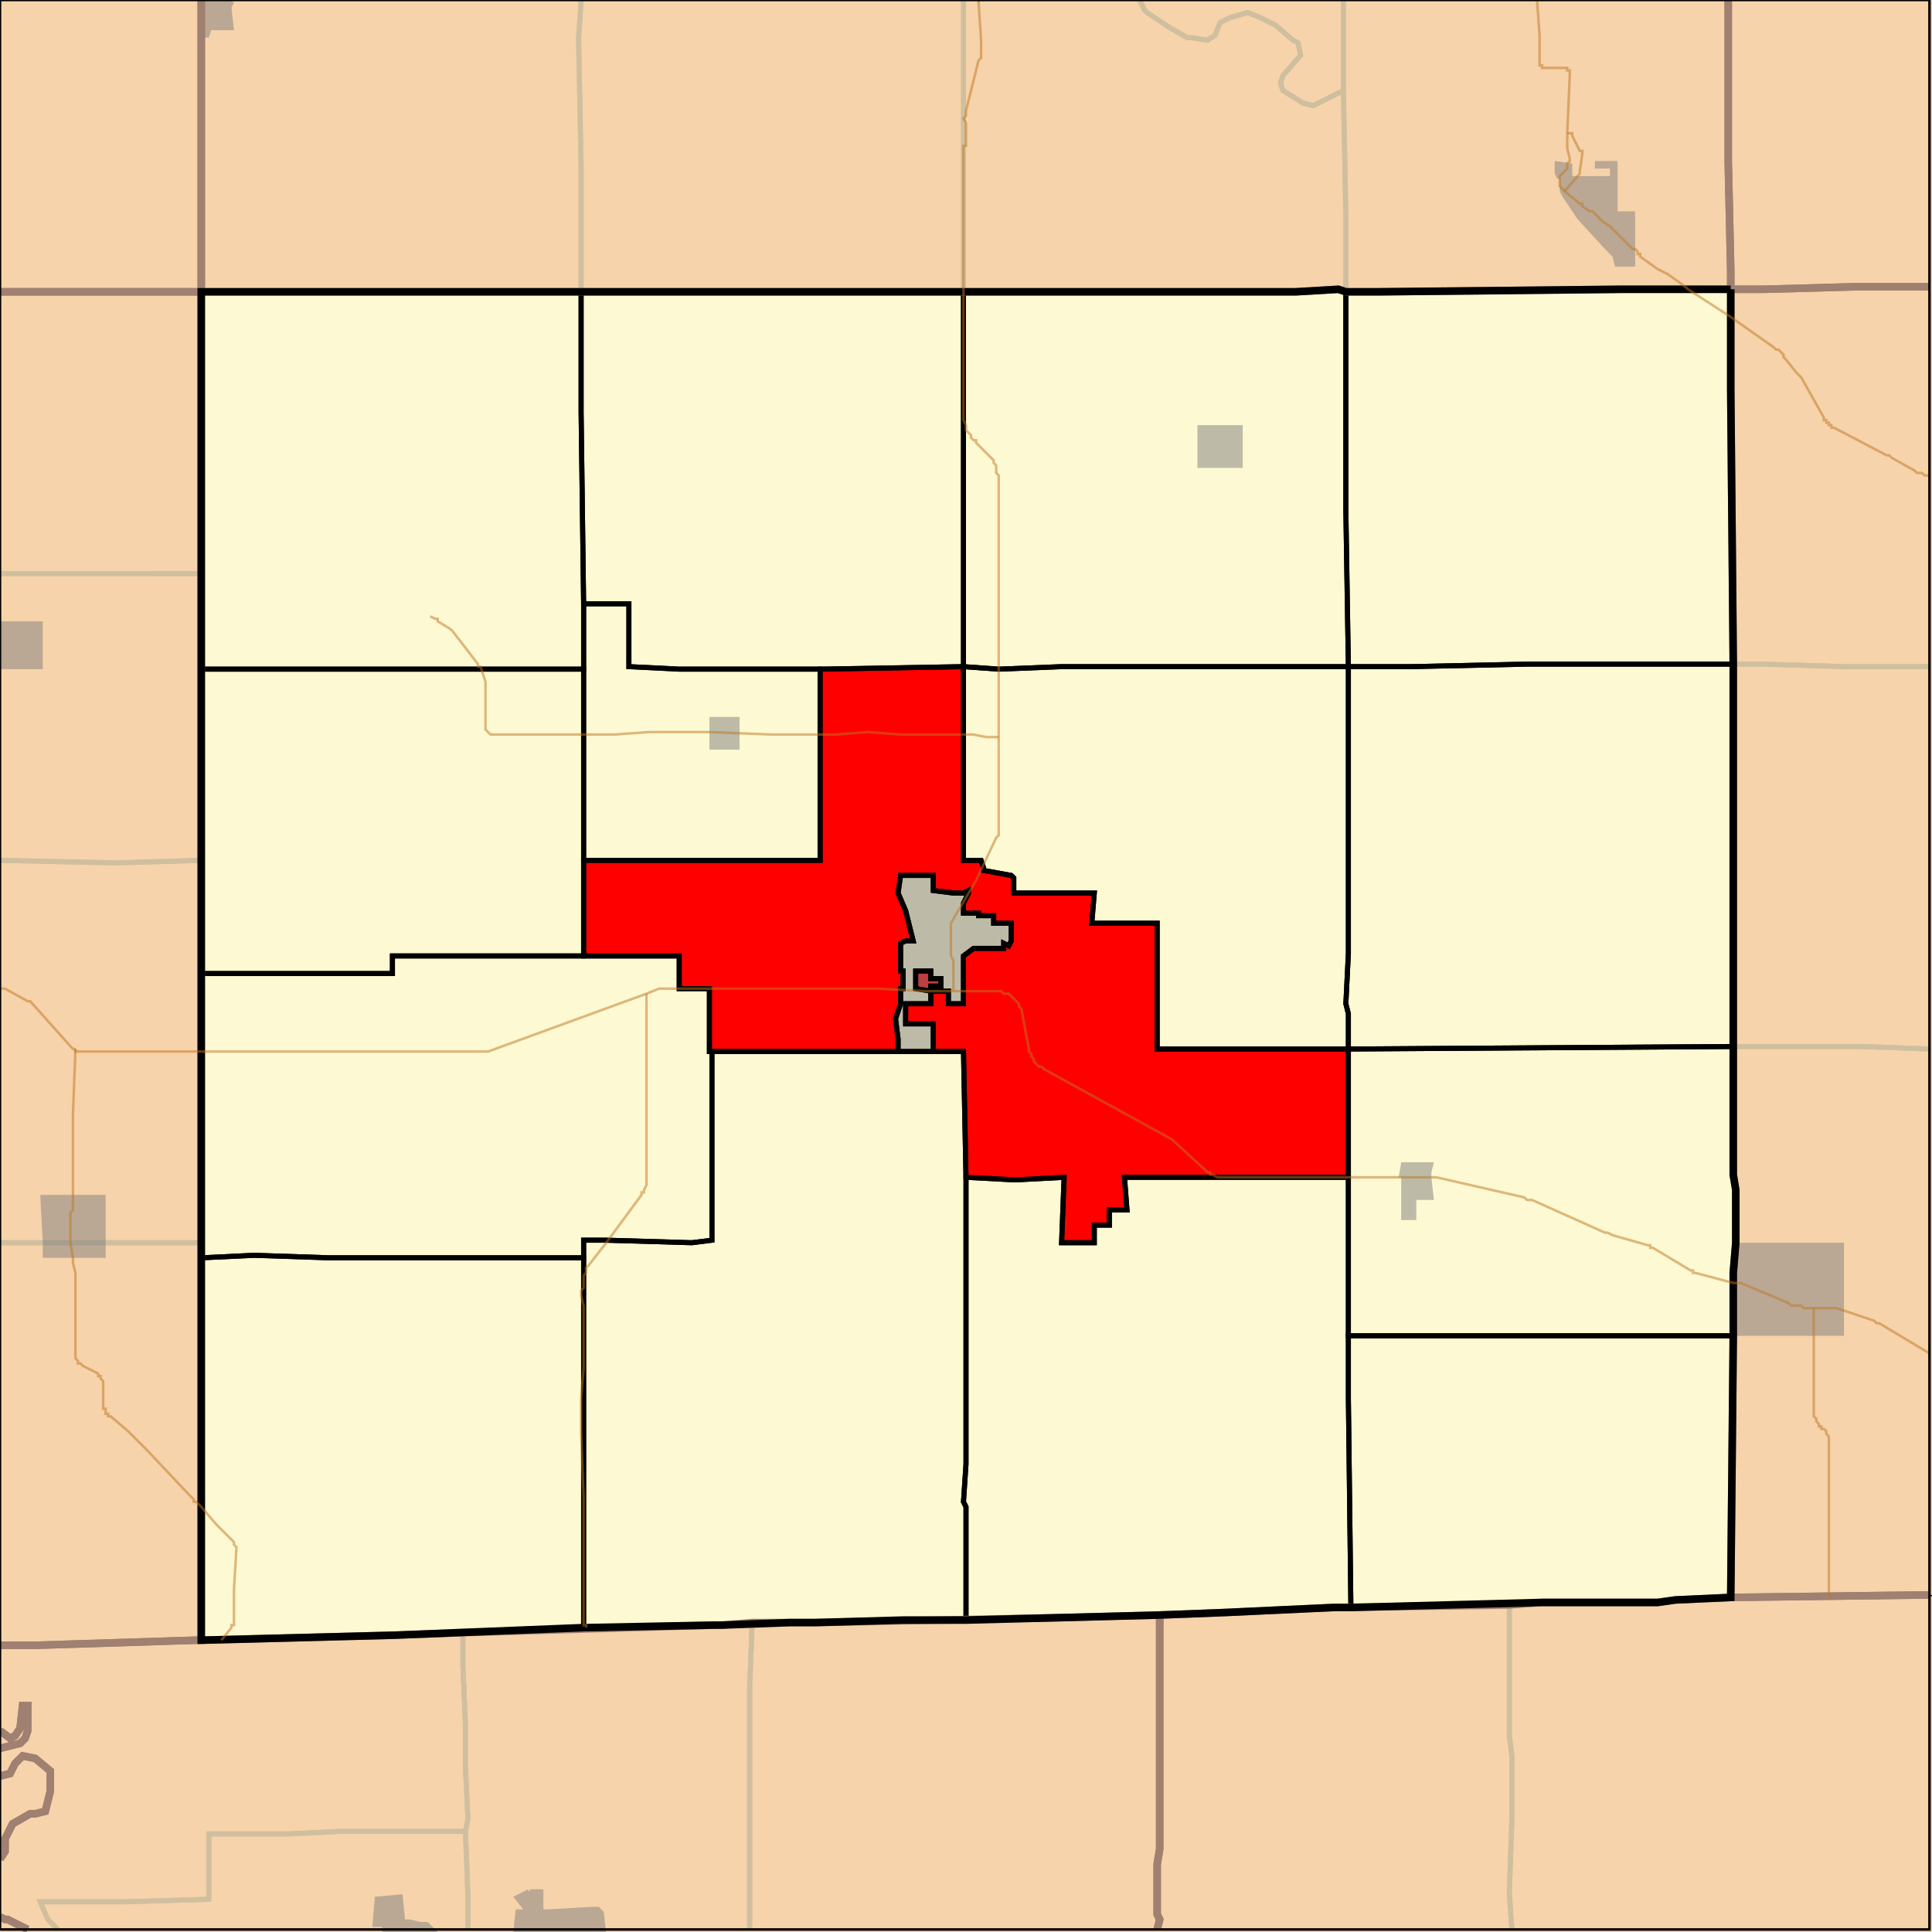 <?xml version="1.0" encoding="UTF-8"?>
<svg version="1.1" width="768" height="768" xmlns="http://www.w3.org/2000/svg" xmlns:xlink="http://www.w3.org/1999/xlink">

<rect width="100%" height="100%" fill="#333333" stroke="none"/>

<!-- START LAYER target_county -->
<path fill="#f6d3aa" d="M 769 -2 L 769 114 L 737 114 L 701 115 L 688 115 L 688 108 L 687 64 L 687 -2 L 769 -2 z"/>
<path fill="#f6d3aa" d="M 687 -2 L 687 64 L 688 108 L 688 115 L 644 115 L 548 116 L 535 116 L 532 115 L 515 116 L 80 116 L 80 -2 L 687 -2 z"/>
<path fill="#f6d3aa" d="M 80 -2 L 80 116 L -2 116 L -2 -2 L 80 -2 z"/>
<path fill="#f6d3aa" d="M 769 634 L 688 635 L 689 531 L 689 506 L 690 494 L 690 473 L 689 467 L 689 264 L 688 155 L 688 115 L 701 115 L 737 114 L 769 114 L 769 634 z"/>
<path fill="#f6d3aa" d="M 688 115 L 688 155 L 689 264 L 689 467 L 690 473 L 690 494 L 689 506 L 689 531 L 688 635 L 666 636 L 659 637 L 613 637 L 537 639 L 530 639 L 487 641 L 461 642 L 423 643 L 384 644 L 359 644 L 324 645 L 314 645 L 287 646 L 284 646 L 233 647 L 232 647 L 157 650 L 80 652 L 80 116 L 515 116 L 532 115 L 535 116 L 548 116 L 644 115 L 688 115 z"/>
<path fill="#f6d3aa" d="M 80 130 L 80 652 L 78 652 L 15 654 L -2 654 L -2 116 L 80 116 L 80 130 z"/>

<!-- START LAYER IL -->

<!-- START LAYER IA -->
<path fill="#f6d3aa" stroke="#000000" stroke-width="1" d="M 769 -2 L 769 634 L 688 635 L 666 636 L 659 637 L 613 637 L 537 639 L 530 639 L 487 641 L 461 642 L 423 643 L 384 644 L 359 644 L 324 645 L 314 645 L 287 646 L 284 646 L 233 647 L 232 647 L 157 650 L 80 652 L 78 652 L 15 654 L -2 654 L -2 -2 L 769 -2 z"/>

<!-- START LAYER MN -->

<!-- START LAYER MO -->
<path fill="#f6d3aa" stroke="#000000" stroke-width="1" d="M 769 769 L -2 769 L -2 654 L 15 654 L 78 652 L 80 652 L 157 650 L 184 649 L 284 646 L 287 646 L 299 645 L 324 645 L 423 643 L 461 642 L 487 641 L 530 639 L 600 638 L 613 637 L 659 637 L 666 636 L 688 635 L 769 634 L 769 769 z"/>

<!-- START LAYER NE -->

<!-- START LAYER SD -->

<!-- START LAYER WI -->

<!-- START LAYER IA-counties -->
<path fill="#f6d3aa" d="M 769 -2 L 769 114 L 737 114 L 701 115 L 688 115 L 688 108 L 687 64 L 687 -2 L 769 -2 z"/>
<path fill="#f6d3aa" d="M 687 -2 L 687 64 L 688 108 L 688 115 L 644 115 L 548 116 L 535 116 L 532 115 L 515 116 L 80 116 L 80 -2 L 687 -2 z"/>
<path fill="#f6d3aa" d="M 80 -2 L 80 116 L -2 116 L -2 -2 L 80 -2 z"/>
<path fill="#f6d3aa" d="M 769 634 L 688 635 L 689 531 L 689 506 L 690 494 L 690 473 L 689 467 L 689 264 L 688 155 L 688 115 L 701 115 L 737 114 L 769 114 L 769 634 z"/>
<path fill="#f6d3aa" d="M 688 115 L 688 155 L 689 264 L 689 467 L 690 473 L 690 494 L 689 506 L 689 531 L 688 635 L 666 636 L 659 637 L 613 637 L 537 639 L 530 639 L 487 641 L 461 642 L 423 643 L 384 644 L 359 644 L 324 645 L 314 645 L 287 646 L 284 646 L 233 647 L 232 647 L 157 650 L 80 652 L 80 116 L 515 116 L 532 115 L 535 116 L 548 116 L 644 115 L 688 115 z"/>
<path fill="#f6d3aa" d="M 80 130 L 80 652 L 78 652 L 15 654 L -2 654 L -2 116 L 80 116 L 80 130 z"/>

<!-- START LAYER target_county_townships -->
<path fill="#fdf9d2" d="M 688 115 L 688 155 L 689 264 L 607 264 L 561 265 L 536 265 L 535 203 L 535 116 L 548 116 L 644 115 L 688 115 z"/>
<path fill="#fdf9d2" d="M 688 115 L 688 155 L 689 264 L 607 264 L 561 265 L 536 265 L 535 203 L 535 116 L 548 116 L 644 115 L 688 115 z"/>
<path fill="#fdf9d2" d="M 535 116 L 535 203 L 536 265 L 422 265 L 397 266 L 383 265 L 383 116 L 515 116 L 532 115 L 535 116 z"/>
<path fill="#fdf9d2" d="M 535 116 L 535 203 L 536 265 L 422 265 L 397 266 L 383 265 L 383 116 L 515 116 L 532 115 L 535 116 z"/>
<path fill="#fdf9d2" d="M 314 116 L 383 116 L 383 265 L 326 266 L 270 266 L 250 265 L 250 240 L 232 240 L 231 164 L 231 116 L 314 116 z"/>
<path fill="#fdf9d2" d="M 314 116 L 383 116 L 383 265 L 326 266 L 270 266 L 250 265 L 250 240 L 232 240 L 231 164 L 231 116 L 314 116 z"/>
<path fill="#fdf9d2" d="M 186 116 L 231 116 L 231 164 L 232 240 L 232 266 L 80 266 L 80 116 L 186 116 z"/>
<path fill="#fdf9d2" d="M 186 116 L 231 116 L 231 164 L 232 240 L 232 266 L 80 266 L 80 116 L 186 116 z"/>
<path fill="#fdf9d2" d="M 232 240 L 250 240 L 250 265 L 270 266 L 326 266 L 326 342 L 232 342 L 232 240 z"/>
<path fill="#fdf9d2" d="M 232 240 L 250 240 L 250 265 L 270 266 L 326 266 L 326 342 L 232 342 L 232 240 z"/>
<path fill="#fdf9d2" d="M 647 264 L 689 264 L 689 416 L 536 417 L 536 403 L 535 399 L 536 379 L 536 265 L 561 265 L 607 264 L 647 264 z"/>
<path fill="#fdf9d2" d="M 647 264 L 689 264 L 689 416 L 536 417 L 536 403 L 535 399 L 536 379 L 536 265 L 561 265 L 607 264 L 647 264 z"/>
<path fill="#fdf9d2" d="M 492 265 L 536 265 L 536 379 L 535 399 L 536 403 L 536 417 L 460 417 L 460 367 L 434 367 L 435 355 L 403 355 L 403 349 L 402 348 L 391 346 L 391 345 L 390 342 L 383 342 L 383 265 L 397 266 L 422 265 L 492 265 z"/>
<path fill="#fdf9d2" d="M 492 265 L 536 265 L 536 379 L 535 399 L 536 403 L 536 417 L 460 417 L 460 367 L 434 367 L 435 355 L 403 355 L 403 349 L 402 348 L 391 346 L 391 345 L 390 342 L 383 342 L 383 265 L 397 266 L 422 265 L 492 265 z"/>
<path fill="#fdf9d2" d="M 383 265 L 383 342 L 390 342 L 391 345 L 391 346 L 402 348 L 403 349 L 403 355 L 435 355 L 434 367 L 460 367 L 460 417 L 536 417 L 536 468 L 447 468 L 448 481 L 441 481 L 441 487 L 435 487 L 435 494 L 422 494 L 423 468 L 404 469 L 403 469 L 384 468 L 383 418 L 371 418 L 371 407 L 360 407 L 360 399 L 370 399 L 370 394 L 377 394 L 377 399 L 383 399 L 383 380 L 387 377 L 399 377 L 399 375 L 401 376 L 402 374 L 402 367 L 395 367 L 395 364 L 389 364 L 389 363 L 383 363 L 383 359 L 385 355 L 385 354 L 383 355 L 379 355 L 371 354 L 371 348 L 358 348 L 357 355 L 360 362 L 363 374 L 360 374 L 358 375 L 358 386 L 359 386 L 359 393 L 358 393 L 358 399 L 356 405 L 357 413 L 357 418 L 282 418 L 282 393 L 270 393 L 270 380 L 232 380 L 232 342 L 326 342 L 326 266 L 383 265 z"/>
<path fill="#fdf9d2" d="M 383 265 L 383 342 L 390 342 L 391 345 L 391 346 L 402 348 L 403 349 L 403 355 L 435 355 L 434 367 L 460 367 L 460 417 L 536 417 L 536 468 L 447 468 L 448 481 L 441 481 L 441 487 L 435 487 L 435 494 L 422 494 L 423 468 L 404 469 L 403 469 L 384 468 L 383 418 L 371 418 L 371 407 L 360 407 L 360 399 L 370 399 L 370 394 L 377 394 L 377 399 L 383 399 L 383 380 L 387 377 L 399 377 L 399 375 L 401 376 L 402 374 L 402 367 L 395 367 L 395 364 L 389 364 L 389 363 L 383 363 L 383 359 L 385 355 L 385 354 L 383 355 L 379 355 L 371 354 L 371 348 L 358 348 L 357 355 L 360 362 L 363 374 L 360 374 L 358 375 L 358 386 L 359 386 L 359 393 L 358 393 L 358 399 L 356 405 L 357 413 L 357 418 L 282 418 L 282 393 L 270 393 L 270 380 L 232 380 L 232 342 L 326 342 L 326 266 L 383 265 z"/>
<path fill="#fdf9d2" d="M 96 266 L 232 266 L 232 380 L 156 380 L 156 387 L 80 387 L 80 266 L 96 266 z"/>
<path fill="#fdf9d2" d="M 96 266 L 232 266 L 232 380 L 156 380 L 156 387 L 80 387 L 80 266 L 96 266 z"/>
<path fill="#fdf9d2" d="M 370 394 L 370 399 L 360 399 L 360 407 L 371 407 L 371 418 L 357 418 L 357 413 L 356 405 L 358 399 L 358 393 L 359 393 L 359 386 L 358 386 L 358 375 L 360 374 L 363 374 L 360 362 L 357 355 L 358 348 L 371 348 L 371 354 L 379 355 L 383 355 L 385 354 L 385 355 L 383 359 L 383 363 L 389 363 L 389 364 L 395 364 L 395 367 L 402 367 L 402 374 L 401 376 L 399 375 L 399 377 L 387 377 L 383 380 L 383 399 L 377 399 L 377 394 L 370 394 M 370 394 L 370 392 L 374 392 L 374 389 L 370 389 L 370 386 L 364 386 L 364 393 L 370 394 z"/>
<path fill="#fdf9d2" d="M 370 394 L 370 399 L 360 399 L 360 407 L 371 407 L 371 418 L 357 418 L 357 413 L 356 405 L 358 399 L 358 393 L 359 393 L 359 386 L 358 386 L 358 375 L 360 374 L 363 374 L 360 362 L 357 355 L 358 348 L 371 348 L 371 354 L 379 355 L 383 355 L 385 354 L 385 355 L 383 359 L 383 363 L 389 363 L 389 364 L 395 364 L 395 367 L 402 367 L 402 374 L 401 376 L 399 375 L 399 377 L 387 377 L 383 380 L 383 399 L 377 399 L 377 394 L 370 394 M 370 394 L 370 392 L 374 392 L 374 389 L 370 389 L 370 386 L 364 386 L 364 393 L 370 394 z"/>
<path fill="#fdf9d2" d="M 232 380 L 270 380 L 270 393 L 282 393 L 282 418 L 283 418 L 283 493 L 275 494 L 241 493 L 232 493 L 232 500 L 131 500 L 101 499 L 80 500 L 80 387 L 156 387 L 156 380 L 232 380 z"/>
<path fill="#fdf9d2" d="M 232 380 L 270 380 L 270 393 L 282 393 L 282 418 L 283 418 L 283 493 L 275 494 L 241 493 L 232 493 L 232 500 L 131 500 L 101 499 L 80 500 L 80 387 L 156 387 L 156 380 L 232 380 z"/>
<path fill="#fdf9d2" d="M 365 386 L 370 386 L 370 389 L 374 389 L 374 392 L 370 392 L 370 394 L 364 393 L 364 386 L 365 386 z"/>
<path fill="#fdf9d2" d="M 365 386 L 370 386 L 370 389 L 374 389 L 374 392 L 370 392 L 370 394 L 364 393 L 364 386 L 365 386 z"/>
<path fill="#fdf9d2" d="M 536 417 L 689 416 L 689 467 L 690 473 L 690 494 L 689 506 L 689 531 L 536 531 L 536 417 z"/>
<path fill="#fdf9d2" d="M 536 417 L 689 416 L 689 467 L 690 473 L 690 494 L 689 506 L 689 531 L 536 531 L 536 417 z"/>
<path fill="#fdf9d2" d="M 357 418 L 383 418 L 384 468 L 384 582 L 383 597 L 384 599 L 384 644 L 359 644 L 324 645 L 314 645 L 287 646 L 284 646 L 233 647 L 232 647 L 232 493 L 241 493 L 275 494 L 283 493 L 283 418 L 357 418 z"/>
<path fill="#fdf9d2" d="M 357 418 L 383 418 L 384 468 L 384 582 L 383 597 L 384 599 L 384 644 L 359 644 L 324 645 L 314 645 L 287 646 L 284 646 L 233 647 L 232 647 L 232 493 L 241 493 L 275 494 L 283 493 L 283 418 L 357 418 z"/>
<path fill="#fdf9d2" d="M 481 468 L 536 468 L 536 556 L 537 639 L 530 639 L 487 641 L 461 642 L 423 643 L 384 644 L 384 599 L 383 597 L 384 582 L 384 468 L 403 469 L 404 469 L 423 468 L 422 494 L 435 494 L 435 487 L 441 487 L 441 481 L 448 481 L 447 468 L 481 468 z"/>
<path fill="#fdf9d2" d="M 481 468 L 536 468 L 536 556 L 537 639 L 530 639 L 487 641 L 461 642 L 423 643 L 384 644 L 384 599 L 383 597 L 384 582 L 384 468 L 403 469 L 404 469 L 423 468 L 422 494 L 435 494 L 435 487 L 441 487 L 441 481 L 448 481 L 447 468 L 481 468 z"/>
<path fill="#fdf9d2" d="M 101 499 L 131 500 L 232 500 L 232 647 L 157 650 L 80 652 L 80 500 L 101 499 z"/>
<path fill="#fdf9d2" d="M 101 499 L 131 500 L 232 500 L 232 647 L 157 650 L 80 652 L 80 500 L 101 499 z"/>
<path fill="#fdf9d2" d="M 651 531 L 689 531 L 688 635 L 666 636 L 659 637 L 613 637 L 537 639 L 536 556 L 536 531 L 651 531 z"/>
<path fill="#fdf9d2" d="M 651 531 L 689 531 L 688 635 L 666 636 L 659 637 L 613 637 L 537 639 L 536 556 L 536 531 L 651 531 z"/>

<!-- START LAYER target_township -->
<path fill="#ff0000" d="M 383 265 L 383 342 L 390 342 L 391 345 L 391 346 L 402 348 L 403 349 L 403 355 L 435 355 L 434 367 L 460 367 L 460 417 L 536 417 L 536 468 L 447 468 L 448 481 L 441 481 L 441 487 L 435 487 L 435 494 L 422 494 L 423 468 L 404 469 L 403 469 L 384 468 L 383 418 L 371 418 L 371 407 L 360 407 L 360 399 L 370 399 L 370 394 L 377 394 L 377 399 L 383 399 L 383 380 L 387 377 L 399 377 L 399 375 L 401 376 L 402 374 L 402 367 L 395 367 L 395 364 L 389 364 L 389 363 L 383 363 L 383 359 L 385 355 L 385 354 L 383 355 L 379 355 L 371 354 L 371 348 L 358 348 L 357 355 L 360 362 L 363 374 L 360 374 L 358 375 L 358 386 L 359 386 L 359 393 L 358 393 L 358 399 L 356 405 L 357 413 L 357 418 L 282 418 L 282 393 L 270 393 L 270 380 L 232 380 L 232 342 L 326 342 L 326 266 L 383 265 z"/>
<path fill="#ff0000" d="M 383 265 L 383 342 L 390 342 L 391 345 L 391 346 L 402 348 L 403 349 L 403 355 L 435 355 L 434 367 L 460 367 L 460 417 L 536 417 L 536 468 L 447 468 L 448 481 L 441 481 L 441 487 L 435 487 L 435 494 L 422 494 L 423 468 L 404 469 L 403 469 L 384 468 L 383 418 L 371 418 L 371 407 L 360 407 L 360 399 L 370 399 L 370 394 L 377 394 L 377 399 L 383 399 L 383 380 L 387 377 L 399 377 L 399 375 L 401 376 L 402 374 L 402 367 L 395 367 L 395 364 L 389 364 L 389 363 L 383 363 L 383 359 L 385 355 L 385 354 L 383 355 L 379 355 L 371 354 L 371 348 L 358 348 L 357 355 L 360 362 L 363 374 L 360 374 L 358 375 L 358 386 L 359 386 L 359 393 L 358 393 L 358 399 L 356 405 L 357 413 L 357 418 L 282 418 L 282 393 L 270 393 L 270 380 L 232 380 L 232 342 L 326 342 L 326 266 L 383 265 z"/>
<path fill="#ff0000" d="M 365 386 L 370 386 L 370 389 L 374 389 L 374 392 L 370 392 L 370 394 L 364 393 L 364 386 L 365 386 z"/>
<path fill="#ff0000" d="M 365 386 L 370 386 L 370 389 L 374 389 L 374 392 L 370 392 L 370 394 L 364 393 L 364 386 L 365 386 z"/>

<!-- START LAYER IL-township_borders -->

<!-- START LAYER IA-township_borders -->
<polyline fill="none" stroke="#d0bf9f" stroke-width="2" points="534,0 534,36 522,42 518,41 510,36 509,33 510,30 517,22 516,17 514,16 507,10 501,7 496,5 489,7 485,9 483,14 480,16 474,15 472,15 465,11 456,5 455,4 453,0"/>
<polyline fill="none" stroke="#d0bf9f" stroke-width="2" points="767,114 737,114 701,115 688,115 688,108 687,64 687,0"/>
<polyline fill="none" stroke="#d0bf9f" stroke-width="2" points="687,0 687,64 688,108 688,115 644,115 548,116 535,116 535,85 534,36 534,0"/>
<polyline fill="none" stroke="#d0bf9f" stroke-width="2" points="453,0 455,4 456,5 465,11 472,15 474,15 480,16 483,14 485,9 489,7 496,5 501,7 507,10 514,16 516,17 517,22 510,30 509,33 510,36 518,41 522,42 534,36 535,85 535,116 532,115 515,116 383,116 383,0"/>
<polyline fill="none" stroke="#d0bf9f" stroke-width="2" points="231,0 230,15 231,66 231,116 80,116 80,0"/>
<polyline fill="none" stroke="#d0bf9f" stroke-width="2" points="80,0 80,116 0,116"/>
<polyline fill="none" stroke="#d0bf9f" stroke-width="2" points="383,0 383,116 231,116 231,66 230,15 231,0"/>
<polyline fill="none" stroke="#d0bf9f" stroke-width="2" points="767,265 733,265 701,264 689,264 688,155 688,115 701,115 737,114 767,114"/>
<polyline fill="none" stroke="#d0bf9f" stroke-width="2" points="80,116 80,228 0,228"/>
<polyline fill="none" stroke="#d0bf9f" stroke-width="2" points="0,116 80,116"/>
<polyline fill="none" stroke="#d0bf9f" stroke-width="2" points="60,228 80,228 80,342 46,343 0,342"/>
<polyline fill="none" stroke="#d0bf9f" stroke-width="2" points="0,228 60,228"/>
<polyline fill="none" stroke="#d0bf9f" stroke-width="2" points="689,264 701,264 733,265 767,265"/>
<polyline fill="none" stroke="#d0bf9f" stroke-width="2" points="767,417 740,416 689,416 689,264"/>
<polyline fill="none" stroke="#d0bf9f" stroke-width="2" points="46,343 80,342 80,494 0,494"/>
<polyline fill="none" stroke="#d0bf9f" stroke-width="2" points="0,342 46,343"/>
<polyline fill="none" stroke="#d0bf9f" stroke-width="2" points="689,416 740,416 767,417"/>
<polyline fill="none" stroke="#d0bf9f" stroke-width="2" points="767,634 688,635 689,531 689,506 690,494 690,473 689,467 689,416"/>
<polyline fill="none" stroke="#d0bf9f" stroke-width="2" points="80,494 80,652 78,652 15,654 0,654"/>
<polyline fill="none" stroke="#d0bf9f" stroke-width="2" points="0,494 80,494"/>

<!-- START LAYER MN-township_borders -->

<!-- START LAYER MO-township_borders -->
<polyline fill="none" stroke="#d0bf9f" stroke-width="2" points="688,635 767,634"/>
<polyline fill="none" stroke="#d0bf9f" stroke-width="2" points="601,767 600,753 600,752 601,723 601,698 600,690 600,638 613,637 659,637 666,636 688,635"/>
<polyline fill="none" stroke="#d0bf9f" stroke-width="2" points="461,642 487,641 530,639 600,638 600,690 601,698 601,723 600,752 600,753 601,767"/>
<polyline fill="none" stroke="#d0bf9f" stroke-width="2" points="460,767 461,763 460,761 460,741 461,735 461,642"/>
<polyline fill="none" stroke="#d0bf9f" stroke-width="2" points="299,645 324,645 423,643 461,642 461,735 460,741 460,761 461,763 460,767"/>
<polyline fill="none" stroke="#d0bf9f" stroke-width="2" points="298,767 298,671 299,645"/>
<polyline fill="none" stroke="#d0bf9f" stroke-width="2" points="184,649 284,646 287,646 299,645 298,671 298,767"/>
<polyline fill="none" stroke="#d0bf9f" stroke-width="2" points="186,767 186,753 185,728 186,723 185,702 185,685 184,662 184,649"/>
<polyline fill="none" stroke="#d0bf9f" stroke-width="2" points="184,649 184,662 185,685 185,702 186,723 185,728 135,728 115,729 83,729 83,755 49,756 16,756 19,763 23,767"/>
<polyline fill="none" stroke="#d0bf9f" stroke-width="2" points="11,767 3,763 2,763 0,762"/>
<polyline fill="none" stroke="#d0bf9f" stroke-width="2" points="0,739 2,736 2,731 5,725 12,721 14,721 18,720 20,712 20,704 14,699 9,698 6,701 4,705 0,706"/>
<polyline fill="none" stroke="#d0bf9f" stroke-width="2" points="0,695 8,693 10,691 11,688 11,678 9,678 8,687 6,690 4,691 0,688"/>
<polyline fill="none" stroke="#d0bf9f" stroke-width="2" points="0,654 15,654 78,652 80,652 157,650 184,649"/>
<polyline fill="none" stroke="#d0bf9f" stroke-width="2" points="0,688 4,691 6,690 8,687 9,678 11,678 11,688 10,691 8,693 0,695"/>
<polyline fill="none" stroke="#d0bf9f" stroke-width="2" points="0,706 4,705 6,701 9,698 14,699 20,704 20,712 18,720 14,721 12,721 5,725 2,731 2,736 0,739"/>
<polyline fill="none" stroke="#d0bf9f" stroke-width="2" points="0,762 2,763 3,763 11,767"/>
<polyline fill="none" stroke="#d0bf9f" stroke-width="2" points="23,767 19,763 16,756 49,756 83,755 83,729 115,729 135,728 185,728 186,753 186,767"/>

<!-- START LAYER NE-township_borders -->

<!-- START LAYER SD-township_borders -->

<!-- START LAYER WI-township_borders -->

<!-- START LAYER IL-places -->

<!-- START LAYER MN-places -->

<!-- START LAYER MO-places -->
<path fill="#7f7f7f" opacity="0.5" d="M 211 751 L 216 751 L 216 759 L 218 759 L 235 758 L 238 758 L 240 760 L 241 769 L 204 769 L 205 759 L 208 759 L 204 754 L 210 751 L 210 752 L 211 751 z"/>
<path fill="#7f7f7f" opacity="0.5" d="M 160 753 L 161 763 L 163 763 L 167 764 L 170 764 L 175 769 L 152 769 L 152 766 L 148 766 L 149 754 L 160 753 z"/>

<!-- START LAYER NE-places -->

<!-- START LAYER SD-places -->

<!-- START LAYER WI-places -->

<!-- START LAYER IA-places -->
<path fill="#7f7f7f" opacity="0.5" d="M 80 0 L 83 0 L 83 -1 L 90 -1 L 93 1 L 92 3 L 93 12 L 84 12 L 83 15 L 80 15 L 80 0 z"/>
<path fill="#7f7f7f" opacity="0.5" d="M 620 76 L 620 71 L 619 71 L 618 69 L 618 64 L 625 65 L 625 70 L 640 70 L 640 67 L 634 67 L 634 64 L 643 64 L 643 84 L 650 84 L 650 106 L 642 106 L 641 102 L 638 99 L 627 87 L 621 78 L 620 76 z"/>
<path fill="#7f7f7f" opacity="0.5" d="M 490 186 L 476 186 L 476 169 L 494 169 L 494 186 L 490 186 z"/>
<path fill="#7f7f7f" opacity="0.5" d="M 17 247 L 17 266 L -2 266 L -2 247 L 17 247 z"/>
<path fill="#7f7f7f" opacity="0.5" d="M 294 285 L 294 298 L 282 298 L 282 285 L 294 285 z"/>
<path fill="#7f7f7f" opacity="0.5" d="M 370 394 L 370 399 L 360 399 L 360 407 L 371 407 L 371 418 L 357 418 L 357 413 L 356 405 L 358 399 L 358 393 L 359 393 L 359 386 L 358 386 L 358 375 L 360 374 L 363 374 L 360 362 L 357 355 L 358 348 L 371 348 L 371 354 L 379 355 L 383 355 L 385 354 L 385 355 L 383 359 L 383 363 L 389 363 L 389 364 L 395 364 L 395 367 L 402 367 L 402 374 L 401 376 L 399 375 L 399 377 L 387 377 L 383 380 L 383 399 L 377 399 L 377 394 L 370 394 M 370 394 L 370 392 L 374 392 L 374 389 L 370 389 L 370 386 L 364 386 L 364 393 L 370 394 z"/>
<path fill="#7f7f7f" opacity="0.5" d="M 365 386 L 370 386 L 370 389 L 374 389 L 374 392 L 370 392 L 370 394 L 364 393 L 364 386 L 365 386 z"/>
<path fill="#7f7f7f" opacity="0.5" d="M 556 468 L 557 462 L 570 462 L 569 466 L 569 468 L 570 477 L 563 477 L 563 485 L 557 485 L 557 468 L 556 468 z"/>
<path fill="#7f7f7f" opacity="0.5" d="M 17 494 L 16 475 L 42 475 L 42 500 L 17 500 L 17 494 z"/>
<path fill="#7f7f7f" opacity="0.5" d="M 689 506 L 690 494 L 733 494 L 733 531 L 689 531 L 689 506 z"/>

<!-- START LAYER target_county_township_borders -->
<polyline fill="none" stroke="#000000" stroke-width="2" points="688,115 688,155 689,264 607,264 561,265 536,265 535,203 535,116 548,116 644,115 688,115"/>
<polyline fill="none" stroke="#000000" stroke-width="2" points="535,116 535,203 536,265 422,265 397,266 383,265 383,116 515,116 532,115 535,116"/>
<polyline fill="none" stroke="#000000" stroke-width="2" points="314,116 383,116 383,265 326,266 270,266 250,265 250,240 232,240 231,164 231,116 314,116"/>
<polyline fill="none" stroke="#000000" stroke-width="2" points="186,116 231,116 231,164 232,240 232,266 80,266 80,116 186,116"/>
<polyline fill="none" stroke="#000000" stroke-width="2" points="232,240 250,240 250,265 270,266 326,266 326,342 232,342 232,240"/>
<polyline fill="none" stroke="#000000" stroke-width="2" points="647,264 689,264 689,416 536,417 536,403 535,399 536,379 536,265 561,265 607,264 647,264"/>
<polyline fill="none" stroke="#000000" stroke-width="2" points="492,265 536,265 536,379 535,399 536,403 536,417 460,417 460,367 434,367 435,355 403,355 403,349 402,348 391,346 391,345 390,342 383,342 383,265 397,266 422,265 492,265"/>
<polyline fill="none" stroke="#000000" stroke-width="2" points="383,265 383,342 390,342 391,345 391,346 402,348 403,349 403,355 435,355 434,367 460,367 460,417 536,417 536,468 447,468 448,481 441,481 441,487 435,487 435,494 422,494 423,468 404,469 403,469 384,468 383,418 371,418 371,407 360,407 360,399 370,399 370,394 377,394 377,399 383,399 383,380 387,377 399,377 399,375 401,376 402,374 402,367 395,367 395,364 389,364 389,363 383,363 383,359 385,355 385,354 383,355 379,355 371,354 371,348 358,348 357,355 360,362 363,374 360,374 358,375 358,386 359,386 359,393 358,393 358,399 356,405 357,413 357,418 282,418 282,393 270,393 270,380 232,380 232,342 326,342 326,266 383,265"/>
<polyline fill="none" stroke="#000000" stroke-width="2" points="96,266 232,266 232,380 156,380 156,387 80,387 80,266 96,266"/>
<polyline fill="none" stroke="#000000" stroke-width="2" points="370,394 370,399 360,399 360,407 371,407 371,418 357,418 357,413 356,405 358,399 358,393 359,393 359,386 358,386 358,375 360,374 363,374 360,362 357,355 358,348 371,348 371,354 379,355 383,355 385,354 385,355 383,359 383,363 389,363 389,364 395,364 395,367 402,367 402,374 401,376 399,375 399,377 387,377 383,380 383,399 377,399 377,394 370,394"/>
<polyline fill="none" stroke="#000000" stroke-width="2" points="370,394 370,392 374,392 374,389 370,389 370,386 364,386 364,393 370,394"/>
<polyline fill="none" stroke="#000000" stroke-width="2" points="232,380 270,380 270,393 282,393 282,418 283,418 283,493 275,494 241,493 232,493 232,500 131,500 101,499 80,500 80,387 156,387 156,380 232,380"/>
<polyline fill="none" stroke="#000000" stroke-width="2" points="365,386 370,386 370,389 374,389 374,392 370,392 370,394 364,393 364,386 365,386"/>
<polyline fill="none" stroke="#000000" stroke-width="2" points="536,417 689,416 689,467 690,473 690,494 689,506 689,531 536,531 536,417"/>
<polyline fill="none" stroke="#000000" stroke-width="2" points="357,418 383,418 384,468 384,582 383,597 384,599 384,644 359,644 324,645 314,645 287,646 284,646 233,647 232,647 232,493 241,493 275,494 283,493 283,418 357,418"/>
<polyline fill="none" stroke="#000000" stroke-width="2" points="481,468 536,468 536,556 537,639 530,639 487,641 461,642 423,643 384,644 384,599 383,597 384,582 384,468 403,469 404,469 423,468 422,494 435,494 435,487 441,487 441,481 448,481 447,468 481,468"/>
<polyline fill="none" stroke="#000000" stroke-width="2" points="101,499 131,500 232,500 232,647 157,650 80,652 80,500 101,499"/>
<polyline fill="none" stroke="#000000" stroke-width="2" points="651,531 689,531 688,635 666,636 659,637 613,637 537,639 536,556 536,531 651,531"/>

<!-- START LAYER IL-county_borders -->

<!-- START LAYER MN-county_borders -->

<!-- START LAYER MO-county_borders -->
<polyline fill="none" stroke="#a08071" stroke-width="3" points="460,767 461,763 460,761 460,741 461,735 461,642 487,641 530,639 600,638 613,637 659,637 666,636 688,635 767,634"/>
<polyline fill="none" stroke="#a08071" stroke-width="3" points="184,649 284,646 287,646 299,645 324,645 423,643 461,642 461,735 460,741 460,761 461,763 460,767"/>
<polyline fill="none" stroke="#a08071" stroke-width="3" points="11,767 3,763 2,763 0,762"/>
<polyline fill="none" stroke="#a08071" stroke-width="3" points="0,739 2,736 2,731 5,725 12,721 14,721 18,720 20,712 20,704 14,699 9,698 6,701 4,705 0,706"/>
<polyline fill="none" stroke="#a08071" stroke-width="3" points="0,695 8,693 10,691 11,688 11,678 9,678 8,687 6,690 4,691 0,688"/>
<polyline fill="none" stroke="#a08071" stroke-width="3" points="0,654 15,654 78,652 80,652 157,650 184,649"/>
<polyline fill="none" stroke="#a08071" stroke-width="3" points="0,688 4,691 6,690 8,687 9,678 11,678 11,688 10,691 8,693 0,695"/>
<polyline fill="none" stroke="#a08071" stroke-width="3" points="0,706 4,705 6,701 9,698 14,699 20,704 20,712 18,720 14,721 12,721 5,725 2,731 2,736 0,739"/>
<polyline fill="none" stroke="#a08071" stroke-width="3" points="0,762 2,763 3,763 11,767"/>

<!-- START LAYER NE-county_borders -->

<!-- START LAYER SD-county_borders -->

<!-- START LAYER WI-county_borders -->

<!-- START LAYER IA-county_borders -->
<polyline fill="none" stroke="#a08071" stroke-width="3" points="767,114 737,114 701,115 688,115 688,108 687,64 687,0"/>
<polyline fill="none" stroke="#a08071" stroke-width="3" points="687,0 687,64 688,108 688,115 644,115 548,116 535,116 532,115 515,116 80,116 80,0"/>
<polyline fill="none" stroke="#a08071" stroke-width="3" points="80,0 80,116 0,116"/>
<polyline fill="none" stroke="#a08071" stroke-width="3" points="767,634 688,635 689,531 689,506 690,494 690,473 689,467 689,264 688,155 688,115 701,115 737,114 767,114"/>
<polyline fill="none" stroke="#a08071" stroke-width="3" points="80,116 80,652 78,652 15,654 0,654"/>
<polyline fill="none" stroke="#a08071" stroke-width="3" points="0,116 80,116"/>

<!-- START LAYER target_county_borders -->
<polyline fill="none" stroke="#000000" stroke-width="3" points="688,115 688,155 689,264 689,467 690,473 690,494 689,506 689,531 688,635 666,636 659,637 613,637 537,639 530,639 487,641 461,642 423,643 384,644 359,644 324,645 314,645 287,646 284,646 233,647 232,647 157,650 80,652 80,116 515,116 532,115 535,116 548,116 644,115 688,115"/>

<!-- START LAYER cemeteries -->

<!-- START LAYER highways -->
<polyline fill="none" stroke="#bf7723" opacity="0.5" stroke-width="1" points="389,1 389,0"/>
<polyline fill="none" stroke="#bf7723" opacity="0.5" stroke-width="1" points="389,1 389,0"/>
<polyline fill="none" stroke="#bf7723" opacity="0.5" stroke-width="1" points="611,0 612,14 612,26 613,26 613,27 623,27 623,28 624,28 624,30 623,53"/>
<polyline fill="none" stroke="#bf7723" opacity="0.5" stroke-width="1" points="623,53 625,53 625,54 628,60 629,60 629,61 628,68 628,69 622,76"/>
<polyline fill="none" stroke="#bf7723" opacity="0.5" stroke-width="1" points="623,53 623,59 624,63 624,64 623,65 623,67 620,70 620,74 622,76"/>
<polyline fill="none" stroke="#bf7723" opacity="0.5" stroke-width="1" points="622,76 628,81 629,81 629,82 632,84 633,84 637,88 640,90 649,99 650,99 651,100 651,101 652,101 652,102 659,107 663,109 670,114"/>
<polyline fill="none" stroke="#bf7723" opacity="0.5" stroke-width="1" points="383,116 383,58 384,58 384,49 383,47 384,46 384,44 389,24 390,23 390,16 389,1"/>
<polyline fill="none" stroke="#bf7723" opacity="0.5" stroke-width="1" points="670,114 671,115 688,126"/>
<polyline fill="none" stroke="#bf7723" opacity="0.5" stroke-width="1" points="688,126 705,138 706,139 707,139 709,141 709,142 710,143 714,148 716,150 725,166 725,167 726,167 726,168 727,168 727,169 728,169 728,170 729,170 750,181 751,181 752,182 761,187 762,188 764,188 765,189 767,189"/>
<polyline fill="none" stroke="#bf7723" opacity="0.5" stroke-width="1" points="397,293 397,189 396,188 396,185 395,184 395,183 388,176 388,175 387,175 386,174 386,173 384,171 384,169 383,167 383,116"/>
<polyline fill="none" stroke="#bf7723" opacity="0.5" stroke-width="1" points="171,245 173,246 174,246 174,247 179,250 180,251 190,264 190,265 191,265 193,271 193,290 195,292 244,292 258,291 282,291 307,292 332,292 345,291 358,292 387,292 392,293 397,293"/>
<polyline fill="none" stroke="#bf7723" opacity="0.5" stroke-width="1" points="379,394 379,382 378,380 378,367 388,350 396,333 397,332 397,293"/>
<polyline fill="none" stroke="#bf7723" opacity="0.5" stroke-width="1" points="257,395 262,393 349,393 368,394 379,394"/>
<polyline fill="none" stroke="#bf7723" opacity="0.5" stroke-width="1" points="0,393 2,393 11,398 12,398 29,417 30,417"/>
<polyline fill="none" stroke="#bf7723" opacity="0.5" stroke-width="1" points="80,418 194,418 257,395"/>
<polyline fill="none" stroke="#bf7723" opacity="0.5" stroke-width="1" points="30,417 30,418 80,418"/>
<polyline fill="none" stroke="#bf7723" opacity="0.5" stroke-width="1" points="379,394 398,394 399,395 401,395 405,399 405,400 406,401 409,417 409,418 410,419 410,420 411,421 411,422 413,424 414,424 415,425 466,453 467,454 479,465 480,466 481,466 481,467 482,467 484,468 571,468 606,476 607,477 609,477 638,490 639,490 641,491 655,495 656,495 656,496 657,496 672,505 673,505 673,506 674,506 689,510"/>
<polyline fill="none" stroke="#bf7723" opacity="0.5" stroke-width="1" points="689,510 692,510 711,518 712,519 716,519 717,520 721,520"/>
<polyline fill="none" stroke="#bf7723" opacity="0.5" stroke-width="1" points="721,520 730,520 745,525 746,526 747,526 767,538"/>
<polyline fill="none" stroke="#bf7723" opacity="0.5" stroke-width="1" points="80,599 78,597 77,597 77,596 75,594 58,576 51,569 44,563 43,563 43,562 42,562 42,560 41,560 41,549 40,548 40,547 39,547 39,546 33,543 32,542 31,542 31,541 30,540 30,506 29,502 29,500 28,494 28,482 29,481 29,443 30,417"/>
<polyline fill="none" stroke="#bf7723" opacity="0.5" stroke-width="1" points="728,635 727,634 727,571 726,570 726,569 725,568 724,568 724,567 723,567 723,566 722,565 722,564 721,563 721,520"/>
<polyline fill="none" stroke="#bf7723" opacity="0.5" stroke-width="1" points="233,647 233,646 232,646 232,595 231,569 231,556 232,544 232,519 231,515 231,513 232,512 232,507 233,506 233,504 234,503 241,494 255,475 255,474 256,474 256,473 257,471 257,395"/>
<polyline fill="none" stroke="#bf7723" opacity="0.5" stroke-width="1" points="88,652 92,647 92,646 93,646 93,632 94,615 93,614 93,613 86,606 80,599"/>

<!-- START LAYER highways_interstate -->

<!-- START LAYER map_border -->
<polyline fill="none" stroke="#000000" stroke-width="1" points="0,0 767,0 767,767 0,767 0,0"/>

</svg>

